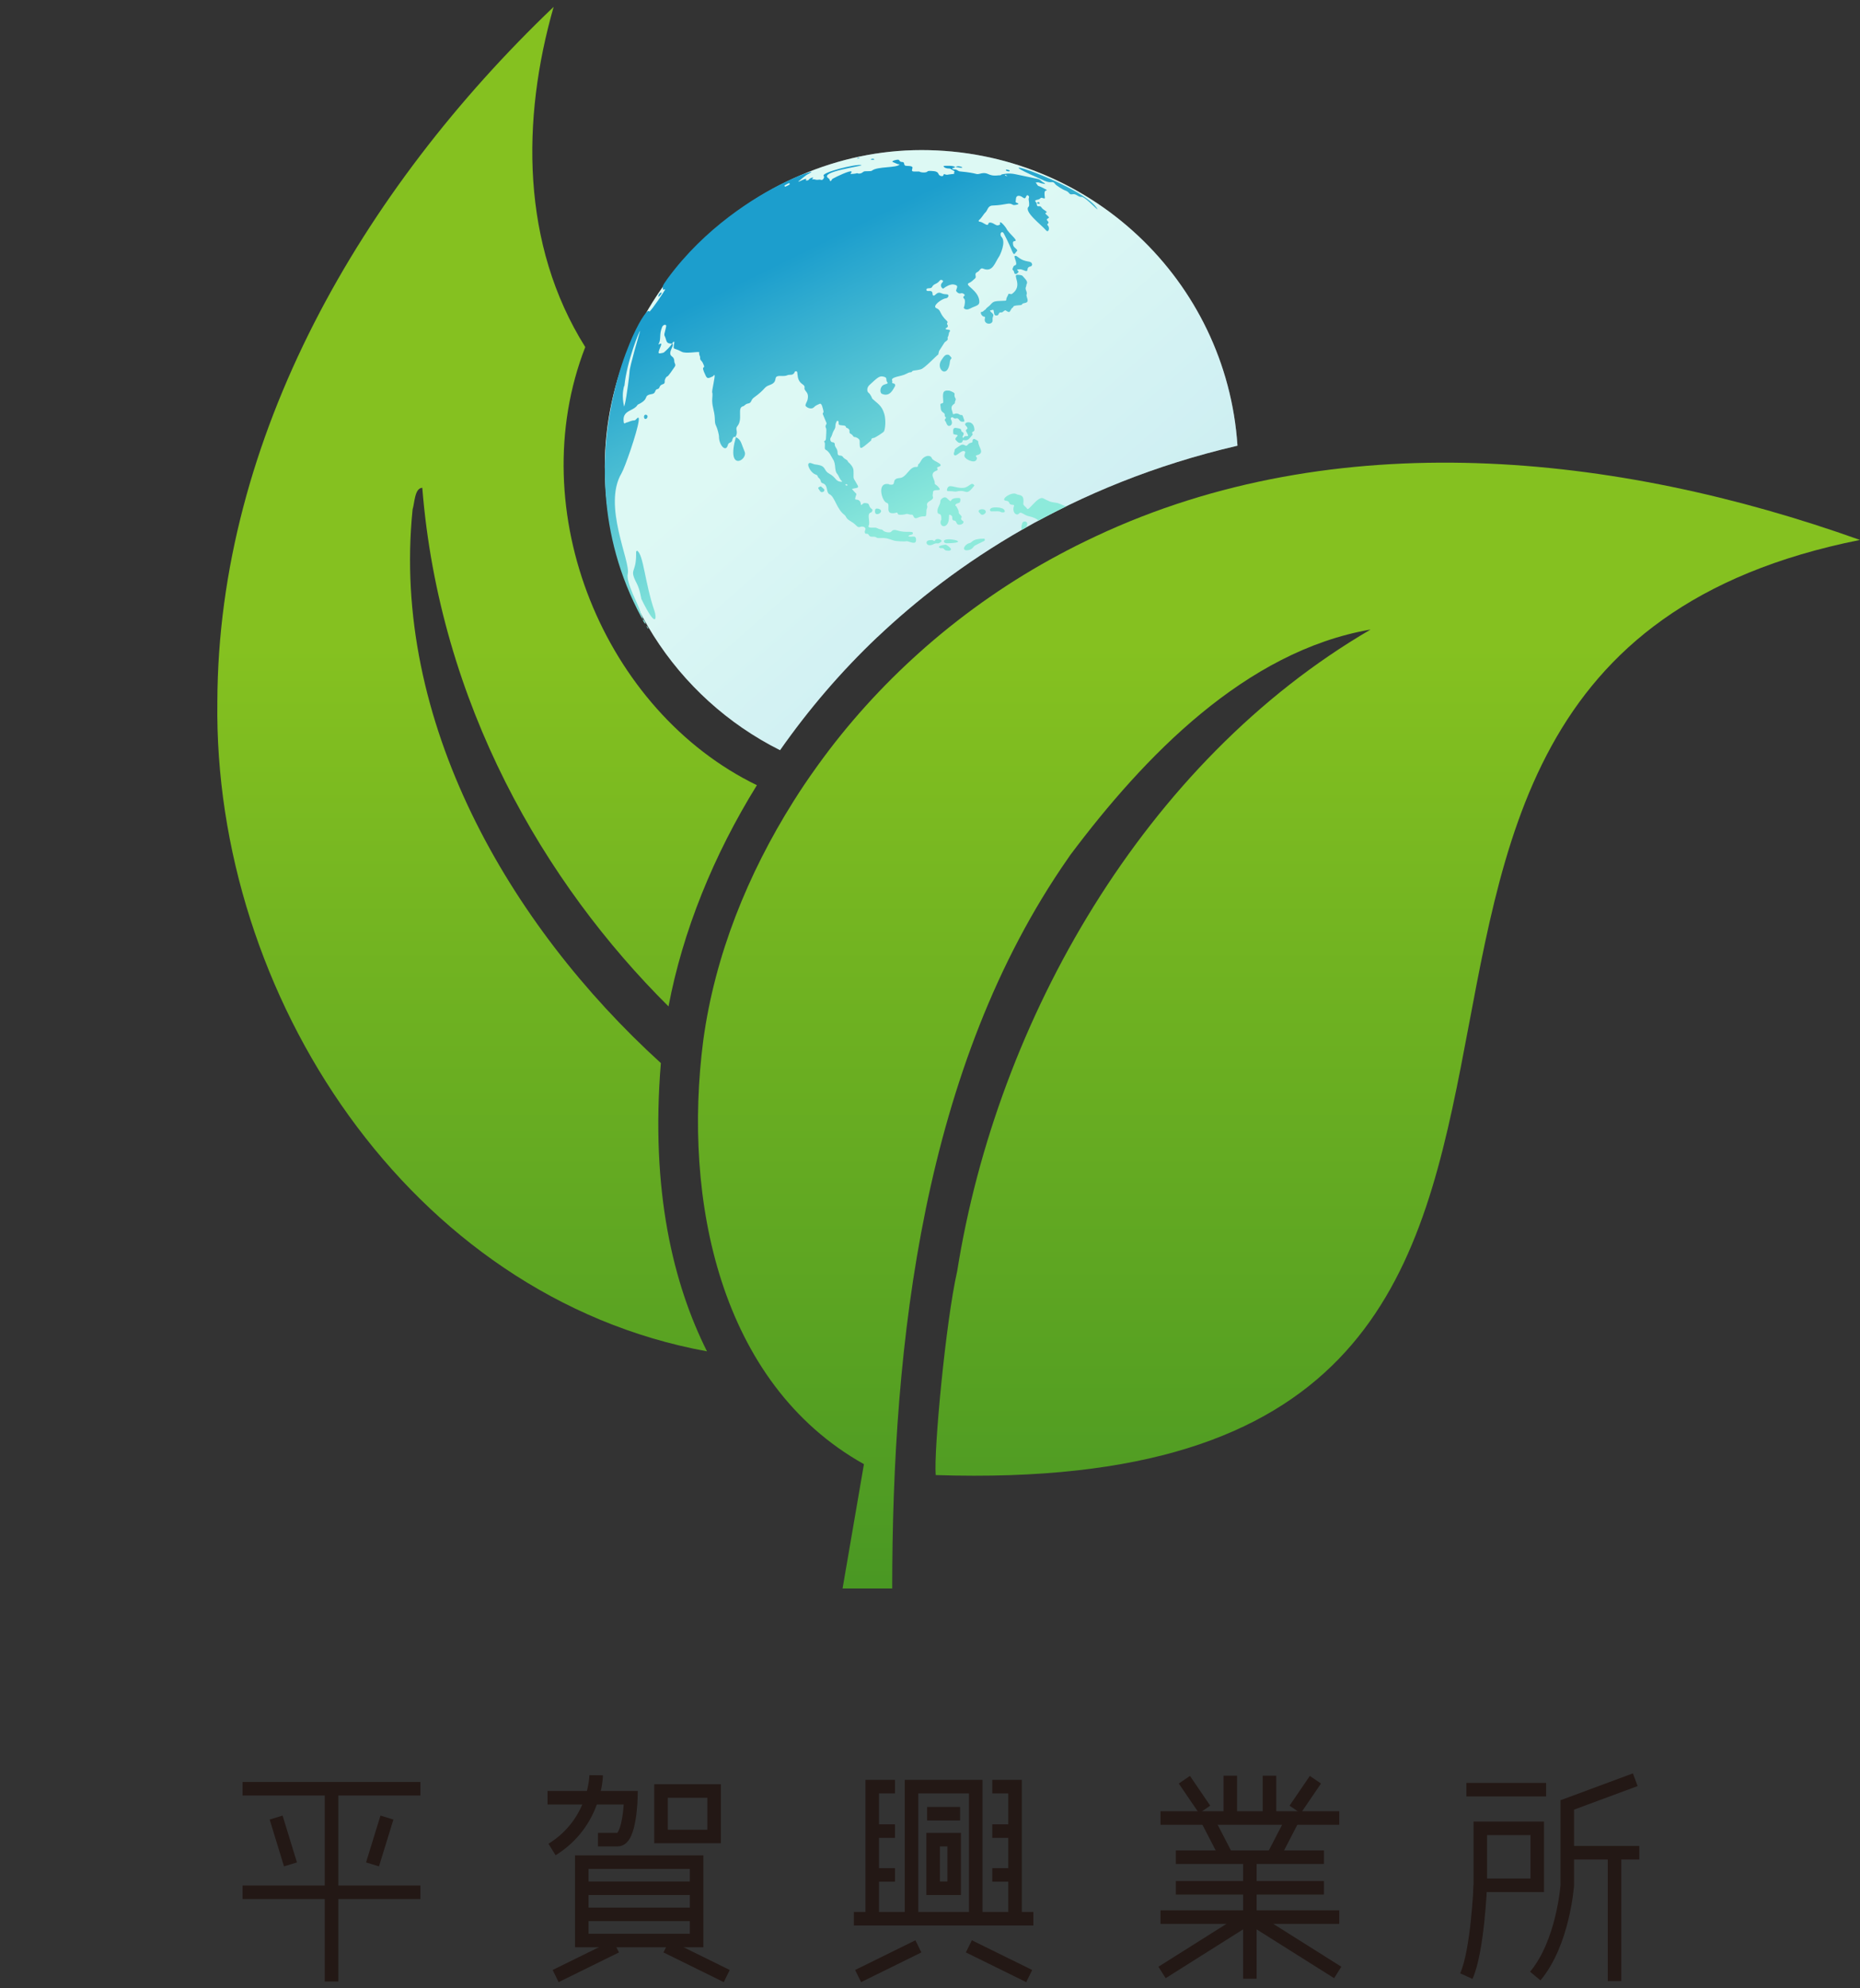 <svg xmlns="http://www.w3.org/2000/svg" width="290" height="310" xmlns:xlink="http://www.w3.org/1999/xlink" viewBox="0 0 290 310">
    <rect x="0" y="0" width="290" height="310" fill="#333333" stroke="none"/>
    <defs>
        <linearGradient id="a" x1="201.72" y1="173.04" x2="131.05" y2="253.63" gradientTransform="translate(0 312) scale(1 -1)" gradientUnits="userSpaceOnUse">
            <stop offset="0" stop-color="#1c9ecd"/>
            <stop offset="1" stop-color="#8deadb"/>
        </linearGradient>
        <linearGradient id="c" x1="128.66" y1="274.52" x2="148.58" y2="233.97" xlink:href="#a"/>
        <linearGradient id="d" x1="127.68" y1="274.04" x2="147.6" y2="233.49" xlink:href="#a"/>
        <linearGradient id="e" x1="125.87" y1="273.15" x2="145.8" y2="232.59" xlink:href="#a"/>
        <linearGradient id="f" x1="131.65" y1="275.99" x2="151.58" y2="235.43" xlink:href="#a"/>
        <linearGradient id="g" x1="136.25" y1="278.24" x2="156.18" y2="237.69" xlink:href="#a"/>
        <linearGradient id="h" x1="134.02" y1="277.15" x2="153.94" y2="236.59" xlink:href="#a"/>
        <linearGradient id="i" x1="147.58" y1="283.81" x2="167.51" y2="243.25" xlink:href="#a"/>
        <linearGradient id="j" x1="124.62" y1="272.54" x2="144.54" y2="231.98" xlink:href="#a"/>
        <linearGradient id="k" x1="123.73" y1="272.1" x2="143.65" y2="231.54" xlink:href="#a"/>
        <linearGradient id="l" x1="124.72" y1="272.58" x2="144.65" y2="232.02" xlink:href="#a"/>
        <linearGradient id="m" x1="118.57" y1="269.56" x2="138.49" y2="229.01" xlink:href="#a"/>
        <linearGradient id="n" x1="151.79" y1="285.88" x2="171.71" y2="245.32" xlink:href="#a"/>
        <linearGradient id="o" x1="104.57" y1="262.69" x2="124.49" y2="222.13" xlink:href="#a"/>
        <linearGradient id="p" x1="136.05" y1="278.15" x2="155.97" y2="237.59" xlink:href="#a"/>
        <linearGradient id="q" x1="138.82" y1="279.52" x2="158.74" y2="238.96" xlink:href="#a"/>
        <linearGradient id="r" x1="155.91" y1="287.91" x2="175.83" y2="247.35" xlink:href="#a"/>
        <linearGradient id="s" x1="139.62" y1="279.9" x2="159.54" y2="239.35" xlink:href="#a"/>
        <linearGradient id="t" x1="149.56" y1="284.79" x2="169.48" y2="244.23" xlink:href="#a"/>
        <linearGradient id="u" x1="149.98" y1="284.99" x2="169.91" y2="244.44" xlink:href="#a"/>
        <linearGradient id="v" x1="133.62" y1="276.95" x2="153.54" y2="236.4" xlink:href="#a"/>
        <linearGradient id="w" x1="157.72" y1="288.79" x2="177.64" y2="248.24" xlink:href="#a"/>
        <linearGradient id="x" x1="104.71" y1="262.76" x2="124.64" y2="222.2" xlink:href="#a"/>
        <linearGradient id="y" x1="157.55" y1="288.71" x2="177.47" y2="248.15" xlink:href="#a"/>
        <linearGradient id="z" x1="105.29" y1="263.04" x2="125.22" y2="222.48" xlink:href="#a"/>
        <linearGradient id="A" x1="137.92" y1="279.06" x2="157.85" y2="238.51" xlink:href="#a"/>
        <linearGradient id="B" x1="112.83" y1="266.74" x2="132.75" y2="226.19" xlink:href="#a"/>
        <linearGradient id="C" x1="134.3" y1="277.29" x2="154.22" y2="236.73" xlink:href="#a"/>
        <linearGradient id="D" x1="130.4" y1="275.37" x2="150.32" y2="234.82" xlink:href="#a"/>
        <linearGradient id="E" x1="161.11" y1="290.45" x2="181.03" y2="249.9" xlink:href="#a"/>
        <linearGradient id="F" x1="133.55" y1="276.92" x2="153.47" y2="236.37" xlink:href="#a"/>
        <linearGradient id="G" x1="84.73" y1="252.94" x2="104.65" y2="212.38" xlink:href="#a"/>
        <linearGradient id="H" x1="82.47" y1="251.83" x2="102.4" y2="211.27" xlink:href="#a"/>
        <linearGradient id="I" x1="121.02" y1="270.77" x2="140.94" y2="230.21" xlink:href="#a"/>
        <linearGradient id="J" x1="82.38" y1="251.79" x2="102.3" y2="211.23" xlink:href="#a"/>
        <linearGradient id="K" x1="82.41" y1="251.8" x2="102.33" y2="211.24" xlink:href="#a"/>
        <linearGradient id="L" x1="95.24" y1="258.1" x2="115.16" y2="217.54" xlink:href="#a"/>
        <linearGradient id="b" x1="75.95" y1="211.12" x2="75.95" y2="65.25" gradientTransform="translate(0 312) scale(1 -1)" gradientUnits="userSpaceOnUse">
            <stop offset="0" stop-color="#85c120"/>
            <stop offset="1" stop-color="#4a9823"/>
        </linearGradient>
        <linearGradient id="M" x1="199.41" y1="211.12" x2="199.41" y2="65.25" xlink:href="#b"/>
    </defs>
    <line x1="37.82" y1="278.89" x2="65.55" y2="278.89" style="fill:none;stroke:#231815;stroke-miterlimit:10;stroke-width:2.11px"/>
    <line x1="37.82" y1="295.03" x2="65.55" y2="295.03" style="fill:none;stroke:#231815;stroke-miterlimit:10;stroke-width:2.11px"/>
    <line x1="51.69" y1="278.89" x2="51.69" y2="308.94" style="fill:none;stroke:#231815;stroke-miterlimit:10;stroke-width:2.11px"/>
    <line x1="43.05" y1="283.38" x2="45.29" y2="290.68" style="fill:none;stroke:#231815;stroke-miterlimit:10;stroke-width:2.11px"/>
    <line x1="60.33" y1="283.38" x2="58.08" y2="290.68" style="fill:none;stroke:#231815;stroke-miterlimit:10;stroke-width:2.11px"/>
    <path d="m85.37,280.29h12.99s-.14,6.53-2.04,6.53h-3.09" style="fill:none;stroke:#231815;stroke-miterlimit:10;stroke-width:2.11px"/>
    <path d="m92.95,276.78s-.07,7.37-6.88,11.58" style="fill:none;stroke:#231815;stroke-miterlimit:10;stroke-width:2.11px"/>
    <rect x="103.06" y="279.24" width="8.28" height="7.09" style="fill:none;stroke:#231815;stroke-miterlimit:10;stroke-width:2.11px"/>
    <rect x="90.71" y="290.33" width="17.9" height="12.22" style="fill:none;stroke:#231815;stroke-miterlimit:10;stroke-width:2.11px"/>
    <line x1="90.71" y1="294.4" x2="108.61" y2="294.4" style="fill:none;stroke:#231815;stroke-miterlimit:10;stroke-width:2.11px"/>
    <line x1="90.71" y1="298.47" x2="108.61" y2="298.47" style="fill:none;stroke:#231815;stroke-miterlimit:10;stroke-width:2.11px"/>
    <line x1="96.04" y1="303.46" x2="86.63" y2="308.09" style="fill:none;stroke:#231815;stroke-miterlimit:10;stroke-width:2.11px"/>
    <line x1="103.91" y1="303.46" x2="113.31" y2="308.09" style="fill:none;stroke:#231815;stroke-miterlimit:10;stroke-width:2.11px"/>
    <line x1="143.19" y1="303.46" x2="133.79" y2="308.09" style="fill:none;stroke:#231815;stroke-miterlimit:10;stroke-width:2.11px"/>
    <line x1="151.06" y1="303.46" x2="160.47" y2="308.09" style="fill:none;stroke:#231815;stroke-miterlimit:10;stroke-width:2.11px"/>
    <polyline points="139.54 278.56 135.99 278.56 135.99 299.15" style="fill:none;stroke:#231815;stroke-miterlimit:10;stroke-width:2.11px"/>
    <line x1="136.37" y1="285.49" x2="139.54" y2="285.49" style="fill:none;stroke:#231815;stroke-miterlimit:10;stroke-width:2.11px"/>
    <line x1="136.18" y1="292.32" x2="139.54" y2="292.32" style="fill:none;stroke:#231815;stroke-miterlimit:10;stroke-width:2.11px"/>
    <polyline points="154.71 278.56 158.26 278.56 158.26 299.15" style="fill:none;stroke:#231815;stroke-miterlimit:10;stroke-width:2.11px"/>
    <line x1="157.88" y1="285.49" x2="154.71" y2="285.49" style="fill:none;stroke:#231815;stroke-miterlimit:10;stroke-width:2.11px"/>
    <line x1="158.07" y1="292.32" x2="154.71" y2="292.32" style="fill:none;stroke:#231815;stroke-miterlimit:10;stroke-width:2.11px"/>
    <line x1="133.13" y1="299.15" x2="161.12" y2="299.15" style="fill:none;stroke:#231815;stroke-miterlimit:10;stroke-width:2.11px"/>
    <polyline points="142.12 299.15 142.12 278.56 152.13 278.56 152.13 299.15" style="fill:none;stroke:#231815;stroke-miterlimit:10;stroke-width:2.11px"/>
    <line x1="144.55" y1="282.78" x2="149.7" y2="282.78" style="fill:none;stroke:#231815;stroke-miterlimit:10;stroke-width:2.11px"/>
    <rect x="145.49" y="286.82" width="3.28" height="7.58" style="fill:none;stroke:#231815;stroke-miterlimit:10;stroke-width:2.11px"/>
    <line x1="180.94" y1="283.45" x2="208.81" y2="283.45" style="fill:none;stroke:#231815;stroke-miterlimit:10;stroke-width:2.11px"/>
    <line x1="183.33" y1="289.56" x2="206.42" y2="289.56" style="fill:none;stroke:#231815;stroke-miterlimit:10;stroke-width:2.11px"/>
    <line x1="183.33" y1="294.33" x2="206.42" y2="294.33" style="fill:none;stroke:#231815;stroke-miterlimit:10;stroke-width:2.11px"/>
    <line x1="180.94" y1="298.9" x2="208.81" y2="298.9" style="fill:none;stroke:#231815;stroke-miterlimit:10;stroke-width:2.11px"/>
    <line x1="191.82" y1="283.45" x2="191.82" y2="276.85" style="fill:none;stroke:#231815;stroke-miterlimit:10;stroke-width:2.11px"/>
    <line x1="197.93" y1="283.45" x2="197.93" y2="276.85" style="fill:none;stroke:#231815;stroke-miterlimit:10;stroke-width:2.11px"/>
    <line x1="188.12" y1="283.45" x2="191.28" y2="289.56" style="fill:none;stroke:#231815;stroke-miterlimit:10;stroke-width:2.11px"/>
    <line x1="201.63" y1="283.45" x2="198.47" y2="289.56" style="fill:none;stroke:#231815;stroke-miterlimit:10;stroke-width:2.11px"/>
    <line x1="184.66" y1="277.48" x2="187.82" y2="282.12" style="fill:none;stroke:#231815;stroke-miterlimit:10;stroke-width:2.11px"/>
    <line x1="205.09" y1="277.48" x2="201.93" y2="282.12" style="fill:none;stroke:#231815;stroke-miterlimit:10;stroke-width:2.11px"/>
    <line x1="194.87" y1="289.56" x2="194.87" y2="308.51" style="fill:none;stroke:#231815;stroke-miterlimit:10;stroke-width:2.11px"/>
    <line x1="194.87" y1="298.9" x2="181.18" y2="307.53" style="fill:none;stroke:#231815;stroke-miterlimit:10;stroke-width:2.11px"/>
    <line x1="194.87" y1="298.9" x2="208.57" y2="307.53" style="fill:none;stroke:#231815;stroke-miterlimit:10;stroke-width:2.11px"/>
    <line x1="228.63" y1="279.03" x2="241.06" y2="279.03" style="fill:none;stroke:#231815;stroke-miterlimit:10;stroke-width:2.11px"/>
    <rect x="230.8" y="285.06" width="8.88" height="8.88" style="fill:none;stroke:#231815;stroke-miterlimit:10;stroke-width:2.11px"/>
    <path d="m230.8,293.95s-.42,10.29-2.18,14.15" style="fill:none;stroke:#231815;stroke-miterlimit:10;stroke-width:2.11px"/>
    <path d="m254.96,277.48l-10.6,3.93v12.53s-.63,8.95-4.99,14.15" style="fill:none;stroke:#231815;stroke-miterlimit:10;stroke-width:2.11px"/>
    <line x1="244.57" y1="288.86" x2="255.59" y2="288.86" style="fill:none;stroke:#231815;stroke-miterlimit:10;stroke-width:2.11px"/>
    <line x1="251.73" y1="288.86" x2="251.73" y2="308.87" style="fill:none;stroke:#231815;stroke-miterlimit:10;stroke-width:2.11px"/>
    <path d="m136.82,99.31c11.73-11.11,30.03-23.76,56.12-29.82-1.7-25.74-23.1-46.09-49.26-46.09s-49.38,22.11-49.38,49.38c0,19.34,11.13,36.08,27.32,44.18,4.43-6.32,9.52-12.28,15.2-17.66h0Z" style="fill:#fff;stroke-width:0px"/>
    <g style="opacity:.3">
        <path d="m136.82,99.31c11.73-11.11,30.03-23.76,56.12-29.82-1.7-25.74-23.1-46.09-49.26-46.09s-49.38,22.11-49.38,49.38c0,19.34,11.13,36.08,27.32,44.18,4.43-6.32,9.52-12.28,15.2-17.66h0Z" style="fill:url(#a);stroke-width:0px"/>
    </g>
    <path d="m150.55,85.79c.24,0,.83.08,1.31-.61.1-.15,1.44-.76,1.61-.85.1-.05.13-.35-.07-.35-1.97.02-1.76.63-2.25.7-.55.09-1.23.95-.6,1.1h0Z" style="fill:url(#c);stroke-width:0px"/>
    <path d="m149.9,81.75c.15-.05.27-.15.32-.31.05-.18-.11-.22-.21-.3-.45-.39.2-.39-.22-.8-.68-.67.09-.1-.69-1.41-.04-.07-.21-.07-.15-.2.04-.08.12-.16.2-.2.13-.06.5-.14.53-.26.07-.27.13-.62-.15-.63-1.96-.06-.72,1.13-1.94,0-.35-.32-.97.2-.97.47,0,.64-.54,1.05-.45,1.7.08.64.66-.14.6,1.26h-.05c-.45,1.2,1.27,1.56,1.24-.52,0-.48.12-.29.34-.19.15.07.17.2.17.34,0,.65.31.35.51.55s.17.77.92.5h0Z" style="fill:url(#d);stroke-width:0px"/>
    <path d="m147.33,84.18c-.34.16-.12.53.26.52,3.77-.05.54-.9-.26-.52Z" style="fill:url(#e);stroke-width:0px"/>
    <path d="m152.72,79.96s.08.04.09.07c.13.3.56.35.88-.12.15-.82-1.64-.55-.96.05h0Z" style="fill:url(#f);stroke-width:0px"/>
    <path d="m146.78,56.14c-.97,1.41,1.03,3.1,1.33.21.07-.63.6-.28-.17-1.02-.56-.14-.74.21-1.16.81Z" style="fill:url(#g);stroke-width:0px"/>
    <path d="m148.04,60.91c-1.2-.15-1.04.5-.97,1.74.02.42-.53.05-.45.57.02.11.04.23.04.35.05.9.71.64.64,1.19-.05.35.41.17.04.61-.04.05-.05.19-.03.2.22.12.28.88.68.84.25-.02.67-.32.27-1.05-.11-.2.18-.4.32-.27.45.4.56-.09.89.27.21.23.23.44.77.38.09-.01.15-.08.12-.16-.39-1.29-.33-.71-.72-.93-.22-.12-.4-.28-.88-.1-.27.1-.18-.14-.29-.42-.41-1.06.44-1.08.41-1.33-.02-.26.22-.48.11-.66-.52-.84.43-.69-.97-1.24h.02Z" style="fill:url(#h);stroke-width:0px"/>
    <path d="m154.76,49.89c-.06-.62.31-.67-.03-1.04-.09-.1-.47-.4-.35-.44.5-.14.51-.17.55.07.08.45.07.68.36.71.59.06.26-.54.82-.48.17.02.28-.12.4-.21.31-.24.26-.06.65.11.42.19.32-.45.8-.7,0-.43,1.3-.21,1.38-.44.13-.37,1.04-.03.86-.82-.02-.1-.2-.58-.16-.67.23-.47-.32-.83-.07-1.28.04-.06.03-.15.07-.34.3-.47-.18-.83-.52-1.24-.15-.18-.2-.24-.85-.28-.96-.05.94,1.66-.87,2.97-.14.1-.25.03-.38,0-.07,0-.19,0-.2.05-.07.28-.3.49-.32.8-.02.23-.04.22-.28.23-1.71.06-1.7.06-2.26.69-.22.24-.55.37-.7.68-.24.07-.34.38-.63.37-.28,0,0,.72.44.75.08,0,.14.08.11.17-.36,1.11,1.27,1.21,1.18.33h0Z" style="fill:url(#i);stroke-width:0px"/>
    <path d="m139.73,79.93c.17-.04.17-.02.27.22.08.2,1.04.09,1.25,0,.22-.11.49.12.89.09.4-.03.17.83.97.47,1.18-.54,1.3.32,1.33-.99.01-.53.23-.49.11-.89-.22-.77,1.14-.73.89-1.42-.08-.21.03-.41.02-.63-.03-.66,1.35-.1,1.01-.63-.43-.67-.76-.52-.73-.85.05-.57-.97-1.47.29-1.93.42-.15-.15-.45.19-.55,1.33-.39-.75-.89-.91-1.34-.14-.42-.59-.49-1.01-.3-.72.32-.71.94-1.12,1.21-.04.02-.05.11-.05.16,0,.17-.06.27-.24.25-1.09-.11-1.53,1.65-2.6,1.73-1.55.11-.28,1.28-1.68,1v-.04c-2.01-.4-1.09,2.75-.35,2.91.75.16-.55,2.01,1.46,1.55v-.02Z" style="fill:url(#j);stroke-width:0px"/>
    <path d="m145.45,84.88c.87-.41.58.12,1.28-.4.37-.28-.72-.71-.95-.21-.08.17-.22.04-.41-.07-.19.02-.41,0-.61.06-.58.14-.29,1.08.69.63h0Z" style="fill:url(#k);stroke-width:0px"/>
    <path d="m146.74,85.46c.67-.08.22.47,1.3.4.09,0,.17-.13.26-.21-.13-.31-.72-.76-.91-.73-1.52.19-.9.57-.66.55h.01Z" style="fill:url(#l);stroke-width:0px"/>
    <path d="m136.42,79.75c0,1,1.76-.09.51-.44-.38-.07-.51.03-.51.44Z" style="fill:url(#m);stroke-width:0px"/>
    <path d="m158.25,41.37c-.27.07-.28.35-.38.55-.07.14.12.22.18.33.05.09.06.21.1.32.12.32.49.08.63-.13.13-.2-.42-.38-.1-.43.58-.09.65.04,1.22.24.56.14-.02-.58.8-.71.07,0,.25-.2.23-.3-.15-.76-.92-.14-2.22-1.16-.26-.21-.29-.18-.41-.19-.45-.04.54,1.33-.04,1.48h0Z" style="fill:url(#n);stroke-width:0px"/>
    <path d="m103.01,45.95c.07-.09.11-.19.17-.29-.39-.27-.89,1.2-.17.29Z" style="fill:url(#o);stroke-width:0px"/>
    <path d="m159.38,81.56c-.19.65-.15.95-.03,1.03.19-.11.38-.22.57-.33.11-.15.2-.32.23-.48.1-.6-.66-.59-.77-.22Z" style="fill:url(#p);stroke-width:0px"/>
    <path d="m161.94,81.15c1.39-.75,2.82-1.49,4.28-2.2-.7-.23-1.09-.51-1.55-.56-.93-.1-1.21-.28-2-.69-.85-.44-2.29,2.05-2.53,1.62-.13-.24-.39-.37-.54-.59-.11-.17,0-.41-.03-.84-.06-.83-.79-.66-1.07-.84-.73-.47-2.57.82-1.73,1.01.23.05.47.02.59.36.15.46.86.14.74.46-.36.97.38,1.65.79,1.18.33-.38.66.24,1.57.44.78.17,1.2.41,1.47.67v-.02Z" style="fill:url(#q);stroke-width:0px"/>
    <path d="m157.36,26.71c.06,0,.1-.13.02-.16-.87-.35-.6.23-.02.16Z" style="fill:url(#r);stroke-width:0px"/>
    <path d="m136.35,24.85c-.1-.11-.41-.15-.59,0,.13.1.51.06.59,0Z" style="fill:url(#s);stroke-width:0px"/>
    <path d="m149.01,26.03h-.04s-.01,0-.02.01c.01,0,.02,0,.03.01,0,0,.02,0,.02-.02h.01Z" style="fill:url(#t);stroke-width:0px"/>
    <path d="m149.01,26.03c2.05.42.48-.38,0,0h0Z" style="fill:url(#u);stroke-width:0px"/>
    <path d="m154.57,79.73c.19,0,.39,0,.58-.01,1.21-.04.6.21,1.36.16.19-.01.24-.32-.12-.56-.11-.07-.26-.08-.5-.16-1.86-.27-1.66.57-1.31.57h-.01Z" style="fill:url(#v);stroke-width:0px"/>
    <path d="m162.09,31.73s0-.11-.04-.14c-.17-.14-.23-.13-.38.08.14.06.35.18.42.06Z" style="fill:url(#w);stroke-width:0px"/>
    <path d="m116.1,70.43c-.54-1.28-.55-1.92-1.37-2.26-1.55,5.53,1.92,3.56,1.37,2.26Z" style="fill:url(#x);stroke-width:0px"/>
    <path d="m161.67,31.67s-.02,0-.02-.01h0v.02s0,0,0-.01h.01Z" style="fill:url(#y);stroke-width:0px"/>
    <path d="m114.73,68.17v-.02h-.02v.02h.02Z" style="fill:url(#z);stroke-width:0px"/>
    <path d="m133.95,24.6c-.08.02-.16.03-.24.04-.03.01-.05.02-.07.04.01.01.03.02.07.05.41-.1.37-.14.24-.13Z" style="fill:url(#A);stroke-width:0px"/>
    <path d="m127.64,76.24c.36.57.38.49.55.48.31-.02.47-.32.2-.54-.13-.11-.26-.22-.41-.35-.29.13-.51.14-.34.42h0Z" style="fill:url(#B);stroke-width:0px"/>
    <path d="m150.26,68.22s-.12.05-.14.03c-.12-.12,0-.25.07-.41.24-.5-.31-.42-.32-.72,0-.29-.3-.32-.81-.4-.52-.07-.46.38-.43.89,0,.11.24.13.34.16.88.07-.31.45.06.85.31.33.46.54.87.38.32-.12.03-.44.44-.37.59.1.77-.24,1.25-.78.21-.23-.25-.39.11-.54.17-.07.24-.18.23-.36-.12-1.66-1.87-1.11-1.36-.6.7.71-.2.44.1.96.69,1.19-.14.35-.42.89v.02Z" style="fill:url(#C);stroke-width:0px"/>
    <path d="m151.92,75.7c-.43-.71-.79.27-1.69.36-1.38.13-2.34-.82-2.58.27-.08.38.29.17,1.09.3.15.02.31.02.46-.01,1.61-.4,1.31.91,2.72-.91h0Z" style="fill:url(#D);stroke-width:0px"/>
    <path d="m162.77,28.16c1.32.57,1.27-.12,1.78.57.14.19,1.14.84,1.56.98.68.23.53.69,1.07.58.67-.13.88.46,1.47.41.48-.05,2.38,2.01,2.48,1.95-.2-.41-.62-.85-1.17-1.3h0c-2.89-2.34-9.65-4.97-10.93-5.19-.67-.11.14.42,3.75,1.99h-.01Z" style="fill:url(#E);stroke-width:0px"/>
    <path d="m152.36,70.96c1.27-.37.15-1.21.16-2.12,0-.12-.44-.33-.54-.38-.19-.08-.31.02-.35.24.06.5-.38.18-.71.61-.42.54-.51-.31-1.23.16-.13.09-.85.51-.84.67.02.28-.24.55-.09.77.31.46,1.16-.91,1.68-.52.08.06.06.17.02.26-.16.43-.12.59.19.86.2.18,1.53.92,1.68-.08,0-.04-.04-.09-.07-.13-.17-.2-.15-.28.09-.35h0Z" style="fill:url(#F);stroke-width:0px"/>
    <path d="m102.05,95.28c-1.52-4.4-1.71-8.85-2.72-9.42-.17.14-.15.03-.15.51.02,3.16-1.16,2.17.12,4.64.47.91.66,2.28.7,2.38,2.42,4.96,2.38,2.84,2.05,1.89Z" style="fill:url(#G);stroke-width:0px"/>
    <path d="m101.03,98s.03-.02.07-.06c-.59-.86-.13.06-.07.06Z" style="fill:url(#H);stroke-width:0px"/>
    <path d="m100.21,96.51c.03-.17-.33-.88-.39-1.17-.21-.92-2.27-4.52-1.94-5.9.45-1.9-3.95-10.64-.98-15.64.51-.85,2.46-6.43,2.68-8.16h0c.06-.46,0-.66-.25-.42l-.06.06h0c-.11.12-.21.26-.4.27-.43,0-.8.24-1.21.34-.25.06-.36.37-.43-.24-.1-.95.4-1.33.96-1.63h0c.45-.24.93-.44,1.17-.84.07-.12.25-.17.39-.25,1.6-.87.38-1.25,2-1.52.22-.04.36-.24.42-.43.17-.48.5-.17.65-.6.04-.12.1-.2.16-.27.28-.29.7-.13.66-.65-.03-.34.27-.74.36-.75.21-.02.84-1.04,1.13-1.43.36-.46,0-.57,0-.98,0-.32-.12-.56-.38-.74-.78-.55.55-1.8.04-1.99.06-.09.12-.18.19-.27.04-.05.18,0,.16.08-.23,1.37-.19.71,1.14,1.46.59.34,2.46-.03,2.69.06.03,0,.07.06.06.08-.11.29.15.51.13.78-.03.44.2.38.43.85.63,1.28-.55-.07.44,1.97.25.52.45.4,1.11.1.1-.05.14-.24.26-.19.16.07-.45,2.5-.36,2.7.11.23,0,.77,0,1.31.01.46.09.91.2,1.36.39,1.56.05,1.87.44,2.61.17.32.43,1.38.42,1.55-.04,1.33,1.07,2.62,1.39,1.34.13-.5.65-.2.71-.89,0-.05.07-.1.08-.15.06-.23.21-.23.39-.19.52-.91-.13-1.17.3-1.69.91-1.1-.1-2.88.89-3.1.2-.04.36-.36.74-.42.65-.09.39-.53.94-.93,1.97-1.43,1.47-1.61,2.49-1.97,1.29-.46.56-1.21,1.23-1.37.44-.11.97.09,1.54-.16.34-.15.87.15,1.12-.52.04-.11.34-.15.38.07.08.39,0,1.1.56,1.66.21.21.65.38.58.73-.13.62.79.59.46,1.93-.08.31-.43.78-.28.95.34.39.99.51,1.29.18.24-.27.57-.39.89-.53.34-.15.48.7.6,1.18.01.05-.02.21-.14.35-.01.02.57,1.38.58,1.4.04.07.03.21-.01.27-.14.2-.16.38-.04.59s-.02,1.37-.01,1.6c0,.19-.07.34-.24.43-.05.03-.09.06-.03.11.15.12.11.44.09.9-.03.47.27.17.8.99.18.27.3.57.48.84.49.72.19,1.72.62,2.22.31.37.38.89.79,1.19,0,0-.02.09-.03.09-1.07-.02-.79-.64-2.02-1.3-.71-.38-.53-1.03-1.35-1.26-.74-.21-.65-.04-1.28-.3-1.19-.49-.37,1.42.57,1.73.4.13.24.33.45.5.49.39.2.71.63.85.93.3.47,1.45,1.09,1.73.77.35,1.12,2.28,2.23,3.14.54.42.1.51,1.14,1.12.94.55.88,1.01,1.44.81.37-.13.95.08.74.5-.16.33,0,.59.11.58.63-.08.27.48.97.46.89-.03.45.26,1.23.21,1.11-.07,1.52.21,2.26.42.2.06,1.58.15,1.79.08.39-.13,1.68.81,1.56-.34-.07-.71-.7-.19-1.22-.46.3-.25.29-.13.61-.26.15-.06.2-.33-.04-.38-.46-.1-1.23.1-2.35-.27-.28-.09-.62-.11-.85.2-.2.25-1.04.09-1.28-.16-.07-.07-.16-.16-.23-.16-.33,0-.59-.19-.88-.28-.23-.07-1.36.15-1.15-.31.32-.67-.38-1.86.38-2.08.17-.05.3-.42.15-.51-.57-.34-.34-.82-.73-.9-.76-.16-.64.13-.97.27-.11-.26,0-.46-.32-.72-.27-.22-.67-.04-.61-.3.23-1.09.42-.36-.5-1.49.44-.17,1.15-.08.92-.51-.57-1.05-.67-1.02-.67-1.38,0-.9.04-1.15-.14-1.48-.29-.54-.7-.83-.7-.83-.11-.42-.55-.4-.81-.79-.11-.17-.25-.21-.44-.22-.65-.04-.2-.52-.58-1.11-.15-.23-.29-.43-.26-.73,0-.06-.1-.16-.17-.2-.06-.04-.15-.02-.23-.04-.32-.08-.36-.54-.23-.72.24-.34.26-.76.48-1.1.47-.72.05-.74.47-1.47.05-.08.25-.06.27.06.05.27-.06.49.19.55.62.13.88-.03,1,.38.01.04.09.06.15.08.27.1.41.29.37.58-.04.4.26.19.59.71.04.06.13.13.19.12.22-.02.81.27.81.6,0,1.5,0,1.45,1.8-.08-.01-.32.19-.37.45-.39.07,0,1.48-.83,1.56-1.05.25-.72.24-1.93.03-2.66-.39-1.36-1.05-1.62-1.88-2.4-.02-.02-.21-.64-.61-.95-.22-.17-.28-.77.18-1.19,1.26-1.15,1.54-1.47,2.2-1.29.24.06.44.12.43.44-.01.59.62.51-.29.78-.73.22-.79,1.28-.41,1.45,1.29.58,1.8-.83,2.02-1.15.12-.19.03-.43-.21-.47-.15-.02-.27-.06-.19-.25.09-.22-.43-.46.64-.77.54-.15,1.1-.23,1.59-.5.21-.11.41-.22.65-.22.05,0,.14-.02.16-.06.16-.3.36-.13,1.41-.4.59-.15,2.45-2.16,2.72-2.31.13-.58.08-.49.29-.8.78-1.19.64-1.06.85-1.21.19-.14.44-.28.3-.6.34-.71.09-.63.37-1,.06-.08,0-.22-.1-.23-.48-.09-.47-.02-.57-.18,0,0,.03-.07.05-.08.25-.13.42-.28.21-.58-.16-.24.21-.28-.04-.53-1.29-1.23-.86-1.69-1.65-2.01-.73-.3.76-1.44,1.45-1.53.22-.03.41-.16.42-.39.02-.41-.45-.1-1.1-.41-.52-.25-.78.12-1.03.31-.15.12-.33.08-.34-.17-.01-.61-.39-.47-.77-.49-.23,0-.26-.34-.03-.4.25-.06.6.03.74-.25.23-.45.57-.38.98-.75.22-.2.27-.45.61-.27.21.11.07.25-.04.38-.25.28-.25.56,0,.83.08.09.17.11.25.04.22-.2,1.05-.71,1.59-.59.73.16.51.36.34.91-.05.15.39.59.71.47.36-.13.75.25.6.36-.22.16-.26.3-.04.5.2.17.08,1.06-.05,1.28-.14.23.36.55.92.25.91-.49,1.55-.42,1.48-1.21-.15-1.72-2.44-2.46-1.6-2.8.37-.15.63-.45.92-.7.36-.31-.26-.71.4-1.02.39-.18.42-.71.89-.51,1.49.63,1.83-.98,2.47-1.89.15-.21,1.12-2.25.4-3.04-.44-.48.05-1.11.35-.53,1.45,2.73,1.39,3.63,1.82,2.97.23-.34.41-.26.11-.58-.25-.26-.52-.31-.52-.97q0-.23.25-.25c.71-.06-.84-1.09-1.29-2-.1-.19-.77-1.03-.95-.93-.11.07.08.29-.04.35-.48.26-.6.05-1.07-.19-.26-.13-.67-.23-.73.06-.12.54-.85-.33-1.39-.32-.1,0-.18-.17-.07-.25.43-.34.65-.87,1.04-1.24.29-.28.34-1.01,1.06-1.03,2.25-.08,2.49-.55,3.18-.12.21.13.87-.07.86-.11-.05-.24-.21-.11-.38-.27-.1-.1-.02-.18,0-.56.04-.59.59-.55,1.03-.23.5.37.42.03.64-.25.05-.07.12-.09.2-.04.36.24.05.35.12.72.04.19.14.88,0,1.02-.85.76,1.96,2.83,2.69,3.69.41.48.66-.38.28-.76-.08-.08-.1-.18,0-.25.46-.36-.59-.54.11-.88.36-.18-.77-.69-.4-.83.44-.17-.4-.36-.72-.87-.25-.4-.71.24-.72-.64-.65-.69.27-.33.61-.78.16-.21.73.29.67-.1-.06-.38-.17-1.11.24-1.08.07,0,.05-.09.02-.11-1.66-.95-1.08-.26-1.69-1.14.68-.09.3.06,1.47.23-.06-.18-.24-.21-.37-.3-.88-.64.25-.25-4.24-1.22-1.11-.24-1.82-.03-2.18.03-.11.19-.31.12-.47.14-1.78.22-1.48-.62-2.88-.26-.8.2-.14-.07-3.13-.35-.35-.03-.46-.36-.97-.31-.08,0-.22-.06-.23-.12-.04-.17.12-.07.19-.11.09-.05.18-.1.28-.15-.55-.27-1.15-.16-1.73-.18-.24,0-.04.41.77.42.2,0,.09,0,.75.37.11.06.12.11.03.21-.04.05.03.22-.01.25-.03.02-.78.07-.85.1-.56.17-.73-.28-.81.1-.06.28-.64.16-.76-.16s-.39-.42-.69-.46c-.16-.02-.92-.1-1.02.03-.23.28-1.13.18-1.31.02-1.05,0-1.24.1-1.08-.44.08-.25.08-.42-.84-.43-.69,0-.2-.59-.72-.61-.23,0-.41-.08-.5-.3-.08-.19-1.34.14-.98.3,1.31.58.62.25,1.05.37-.33.59-3.45.28-4.3.98-.2.16-1.13.01-1.31.16-.3.25-.62.39-1.01.23-.16.09-.98.14-1,.12-.09-.09.26-.24.11-.38-.2-.2-2.29.77-2.93,1.14-.09.06-.22.34-.28.35-.16.04-.14-.15-.18-.23-.06-.14-.18-.19-.28-.28-1.14-.96,5.1-1.76,5.27-1.97-.68-.26-6.43,1.15-5.91,1.69.19.2-.14.73-.42.61-.22-.1-.42,0-.63-.01-.23,0-.45-.13-.69-.07-.03,0-.06-.03-.1-.05.18-.14.12-.06.2-.23-.18-.04-.56.12-.68.33-.07.12-.55.21-.44.02.38-.62-2.12.96-.83-.04.3-.24.59-.5.91-.72.16-.11.69-.34.77-.47-.06-.03-.43.06-1.04.27-.73.26-1.82.71-3.14,1.35-4.71,2.29-12.44,7.09-18.25,15-.94,1.29-.78,1.29-.72,1.55.01.05-.03.13,0,.16.06.08.13,0,.2-.02.04-.02.09,0,.14,0-.02.16-2.09,3.25-2.47,3.48-.13-.56-1.27.91-2.6,3.85h0c-.05.11-.1.21-.14.32h0c-.11.24-.22.5-.32.76-.83,2-1.69,4.51-2.38,7.43h0c-2.2,9.19-2.8,22.29,4.2,35.28.06.11.15.19.23.29h-.01Zm31.69-21.04c.09.04.16.07.22.11.24.15-.54.19-.22-.11Zm24.88-48.22c.06.04.14.09.21.14.24.17-.57-.06-.21-.14Zm-34.43,1.65c.68-.38.73-.44.79-.19-.01.09-.59.36-.68.39-.08.04-.22-.14-.11-.2Zm-19.14,22.13c.2-.49.68-.46.66-.22-.03.32-.15.62-.27,1.19-.08.39.07.29.25.98.15.59.45.56.94.61-.35.51-.79.93-1.25,1.34-.12.11-.5.14-.66.17-.73.13.94-2.15-.18-1.37,0-.03-.02-.07-.01-.1.43-.81.05-1.45.53-2.6h-.01Zm-5.9,9.15h.04c.19-1.94.79-4.13,1.35-5.82.52-1.58,1.01-2.72,1.11-2.77,0,0-.46,1.54-.89,3.11-.39,1.42-.76,2.86-.76,3.21,0,.22-.41,3.78-.75,5.15h0c-.03.13-.07.26-.1.34-.05-.21-.09-.42-.12-.61h0c-.23-1.47.07-2.39.12-2.62h0Z" style="fill:url(#I);stroke-width:0px"/>
    <path d="m100.23,96.55v-.02l-.02-.02v.03s0,.01.02.02h0Z" style="fill:url(#J);stroke-width:0px"/>
    <path d="m100.64,97.18c-.07-.25-.17-.49-.41-.63.02.38.48.88.41.63Z" style="fill:url(#K);stroke-width:0px"/>
    <path d="m100.96,64.99c.07-.33-.47-.51-.55-.08-.06.53.45.55.55.08Z" style="fill:url(#L);stroke-width:0px"/>
    <path d="m103.04,165.75c-23.73-21.59-42.08-53.4-38.71-86.33.32-1.01.31-3.32,1.51-3.37,2.7,33.67,19.03,61.64,38.39,80.86,2.21-11.68,6.98-23.51,13.78-34.49-23.78-11.54-36.7-42.74-26.76-68.31-10.03-15.98-9.95-35.52-4.93-53.04-29.91,28.55-52.31,67.05-52.43,108.33-.64,45.69,29.95,92.8,76.34,101.29-5.21-10.41-8.84-24.97-7.19-44.95h0Z" style="fill:url(#b);stroke-width:0px"/>
    <path d="m289.98,84.18c-37.98-13.57-81.72-18.16-119.15-.56h0c-.5.24-1,.47-1.49.71h0c-1.06.52-2.11,1.03-3.14,1.58h0c-.37.19-.74.39-1.11.59h0c-7.41,3.96-14.36,8.78-20.69,14.3h0c-.33.29-.66.58-.99.88h0c-5.91,5.28-11.27,11.2-15.9,17.64h0c-.08.12-.17.23-.25.35h0c-1.24,1.72-2.43,3.49-3.56,5.29h0c-7.11,11.3-12.25,23.99-14.05,37.25h0c-3.21,24.71,2.5,53.44,25.05,66.07l-3.33,19.38h7.74c0-38.27,4.8-81.42,27.41-113.84h0c.12-.17.23-.34.35-.51h0c11.52-15.37,27.31-31.79,46.83-35.16-35.26,20.55-58.25,60.93-64.46,100.04-1.78,7.8-3.67,28-3.35,31.79,130.2,4.22,40.04-124.99,144.11-145.8h-.02Z" style="fill:url(#M);stroke-width:0px"/>
    <rect width="290" height="310" style="fill:none;stroke-width:0px"/>
</svg>
